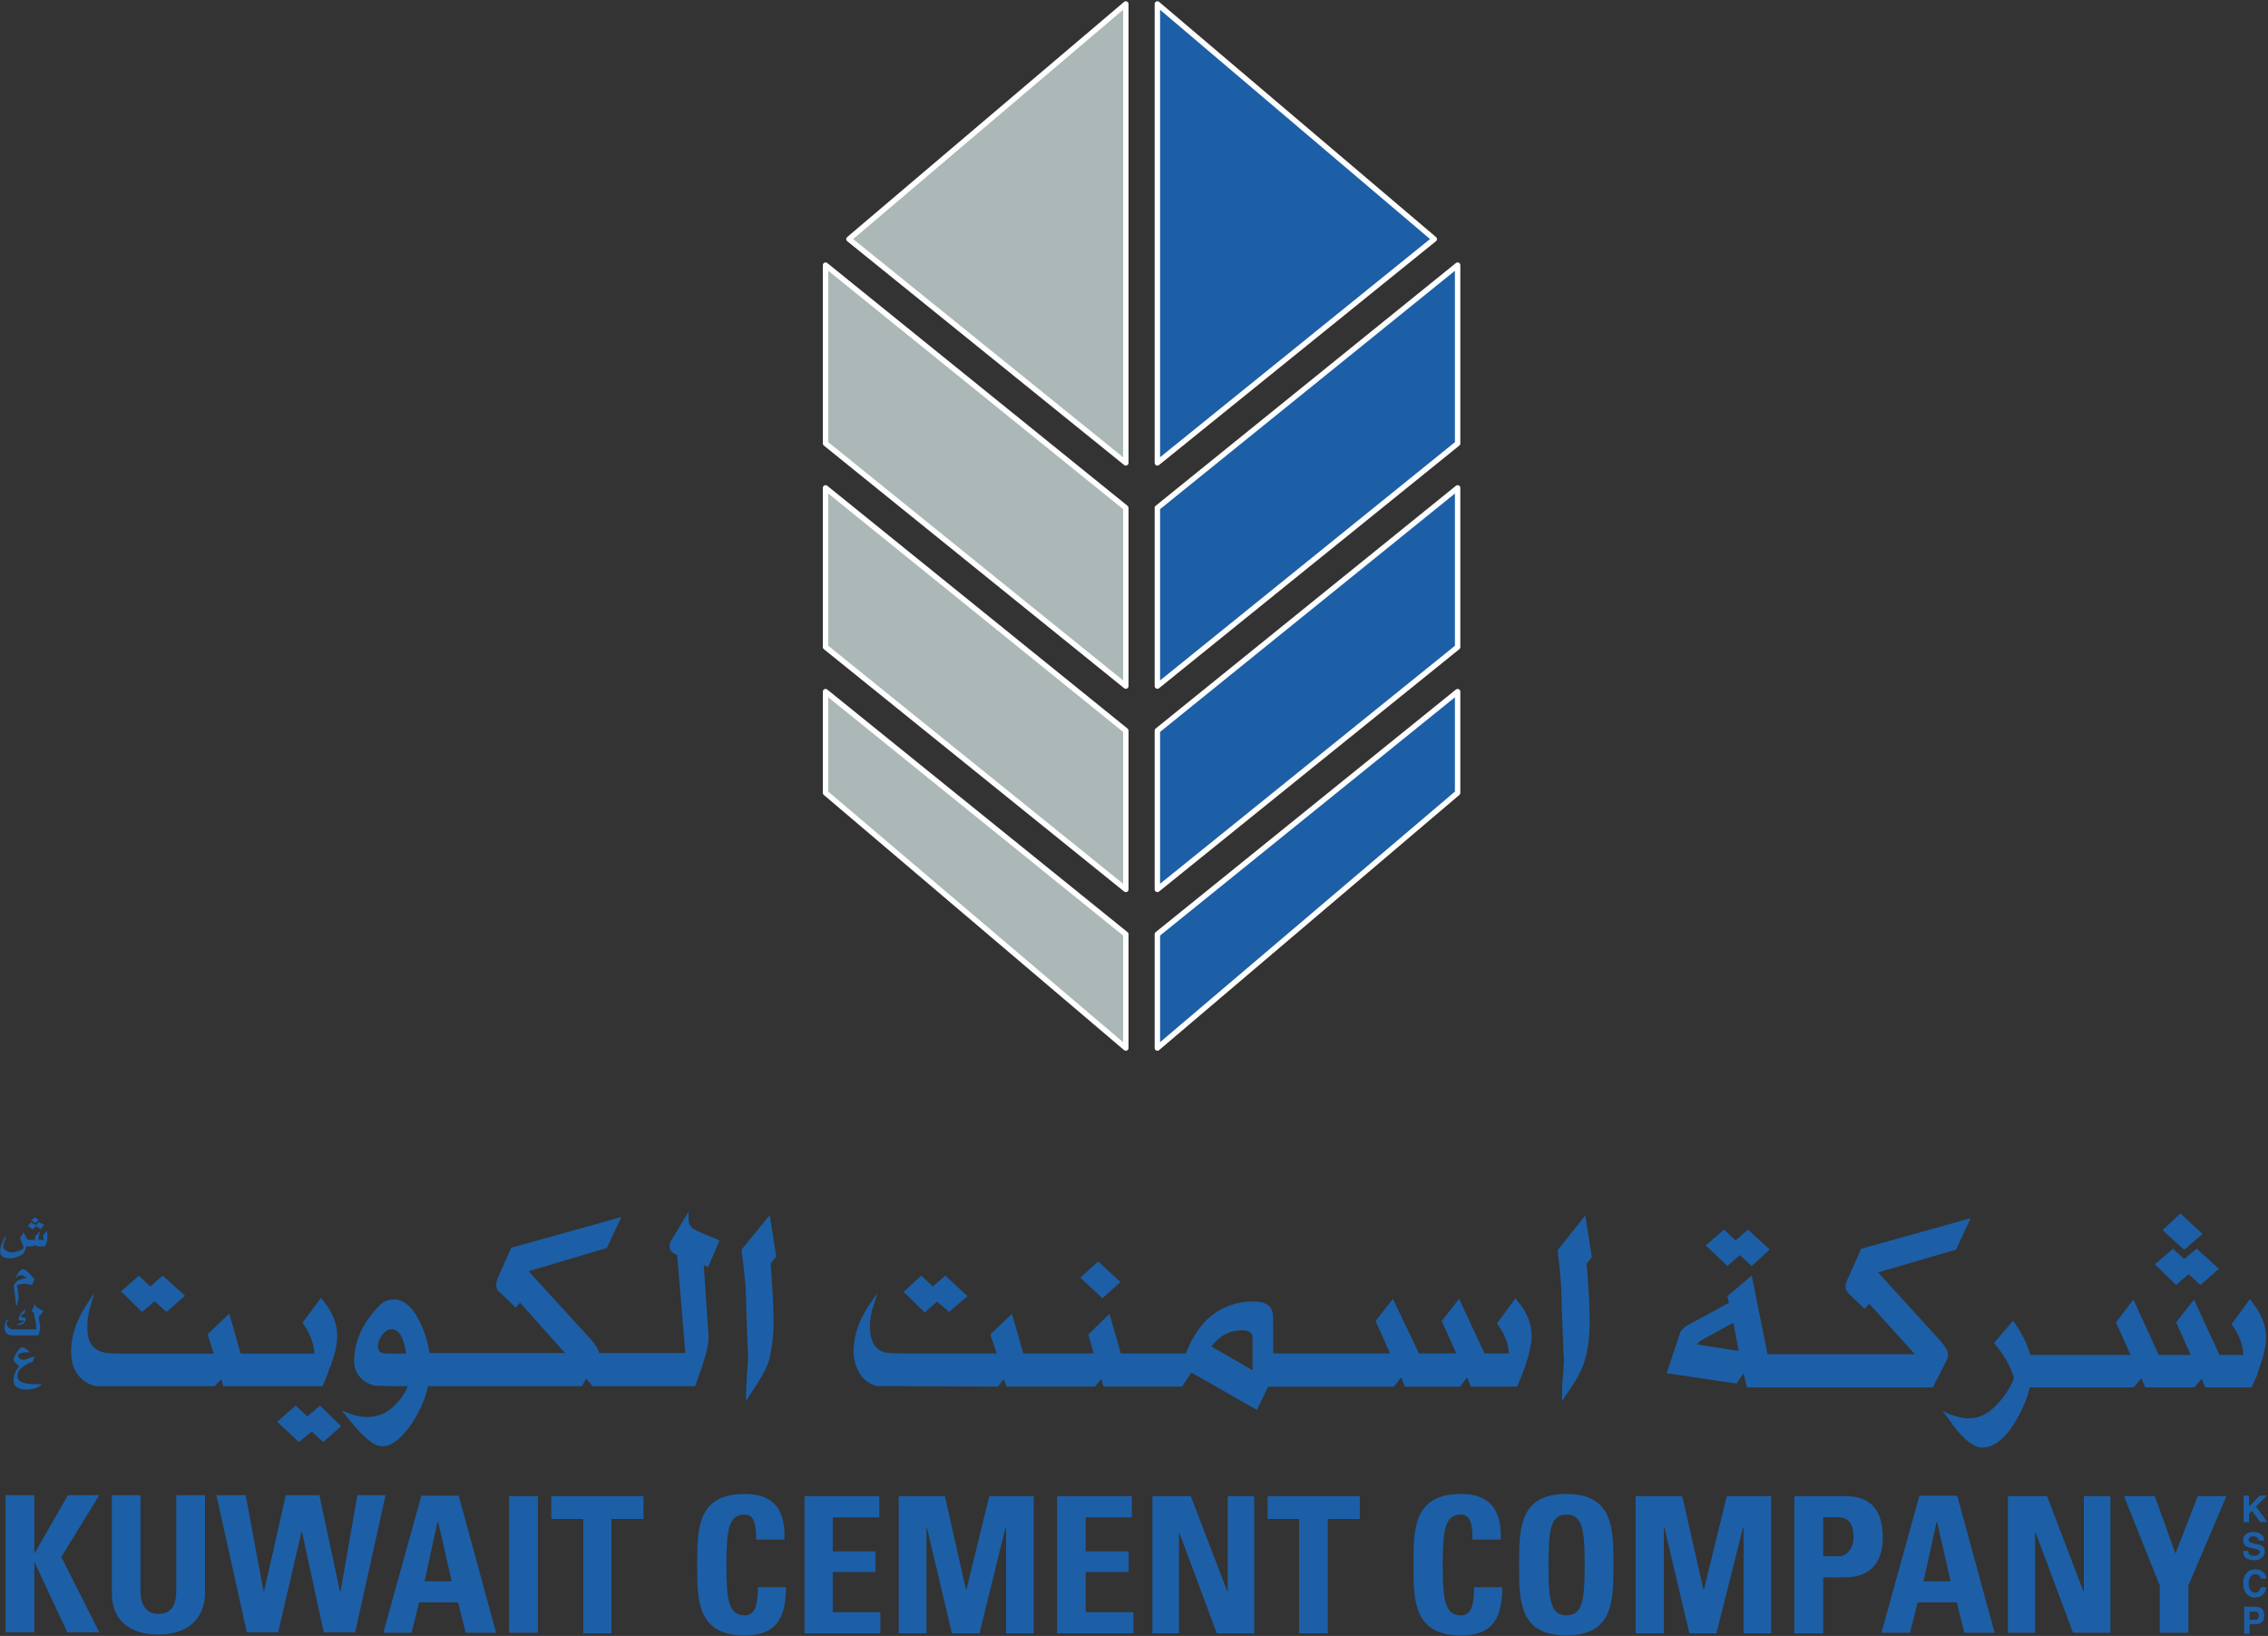 <svg version="1.2" xmlns="http://www.w3.org/2000/svg" viewBox="0 0 1553 1120" width="1553" height="1120">
	<rect x="0" y="0" width="1553" height="1120" fill="#333333" stroke="none"/>
	<title>تقرير-اسمنت-الكويت-E-1</title>
	<defs>
		<clipPath clipPathUnits="userSpaceOnUse" id="cp1">
			<path d="m-1426.11-205.03h4420.06v6246.92h-4420.06z"/>
		</clipPath>
	</defs>
	<style>
		.s0 { fill: #1c5fa7;stroke: #ffffff;stroke-linecap: round;stroke-linejoin: round;stroke-width: 3.7 } 
		.s1 { fill: #abb8b7;stroke: #ffffff;stroke-linecap: round;stroke-linejoin: round;stroke-width: 3.7 } 
		.s2 { fill: #1c5fa7 } 
	</style>
	<g id="Clip-Path: Page 1" clip-path="url(#cp1)">
		<g id="Page 1">
			<path id="Path 8" class="s0" d="m998.1 473.5v69.3l-205.6 174.7v-77.9z"/>
			<path id="Path 9" class="s0" d="m998.1 334v109l-205.6 165.9v-108.7z"/>
			<path id="Path 10" class="s0" d="m998.1 181.5v122.1l-205.6 166.1v-122z"/>
			<path id="Path 11" class="s0" d="m792.5 2.7v314.2l189.6-153.2z"/>
			<path id="Path 12" class="s1" d="m565.3 473.5v69.3l205.6 174.7v-77.9z"/>
			<path id="Path 13" class="s1" d="m565.3 334v109l205.6 165.9v-108.7z"/>
			<path id="Path 14" class="s1" d="m565.3 181.5v122.1l205.6 166.1v-122z"/>
			<path id="Path 15" class="s1" d="m770.9 2.7l-189.6 161 189.6 153.2z"/>
			<path id="Path 16" fill-rule="evenodd" class="s2" d="m97.3 898.2l-14.4-14.1 12.2-10.8 7.8 7.5 8.5-7.5 15.3 13.8-12.7 11.1-8.1-7.4zm123.6 50.8h-67.9l-1.5-4.8-4.5 4.8h-79.4c-1.5 0-2.6 0-3.3-0.4-5.6-1.5-10.1-5.2-13-10.7-1.9-3.7-2.6-7.8-2.6-13 0-10.4 3.7-21.2 10.7-31.9l5.2-7.8-2.6 8.9q-2.2 6.7-2.2 14.5c0 8.1 2.2 13.3 7.4 15.9 2.2 1.5 7.1 2.2 15.6 2.2h63.5l-4.1-13.3 14.8-14.1 7.8 27.4h50.5c-0.4-7-3-13.7-7.4-20l-0.8-1.1 12.7-17.1 1.1 1.5c6.6 7.8 10 16 10 24.9 0 5.2-1.5 11.8-4.5 20.4q-0.7 1.1-1.1 2.2-0.4 1.9-1.5 4.5zm-1.8 13.3l14.5 14.1-12.3 10.8-7.8-7.1-8.9 7.1-14.8-13.8 12.6-11.1 8.1 7.4zm265.8-94.9l-3-1.2 3.3 49.4c0 4.4-1.4 10.7-4.4 19.6v0.4l-3.4 9.3-1.4 4.1h-70.2l-4.4-5.2-3 5.2h-105.4c-3.3 17.4-18.9 41.1-30.4 41.1q-0.4 0-1.1 0c-5.6 0-13.4-6.6-24.2-20.4l-3.3-4 4.8 1.8c4.5 1.9 8.9 2.6 13 2.6 6.3 0 12.2-2.2 17.4-7 4.1-3.7 7.5-8.2 10.1-14.1h-12.3l-10.4-0.4c-8.5-1.9-14.1-8.5-14.1-16.7 0-13.3 5.6-26 16.7-37.5q4.5-4.8 10.4-4.8 10.4 0 17.8 15.2 5.2 10.8 6.7 21.5h92.8l-30.8-34.5-3 3.4-10.7-10.4c-1.9-1.1-2.6-3-2.6-5.2q0-1.9 1.1-4.8l9.3-20.8h0.7l74.6-20.8-10 21.2-53.5 15.9 42 46c4 4.5 5.9 7.8 6.3 10h59l-5.6-67.1q-5.2-1.9-5.2-5.9 0-2.3 1.5-4.9l1.5-2.2 10-16.7v4.8c0 2.6 0.7 4.5 2.2 6 0 0.4 1.1 1.1 4.9 3l14.1 5.9zm-206.8 59.3c-1.1-8.1-3.7-16.7-10-16.7-4.8 0-9.3 6.7-9.3 11.5q0 2.6 1.5 4.1l1.9 0.8 3 0.3zm253.4-66.4l-3.7 4.5v1.8c1.1 15.3 1.9 27.9 1.9 37.9 0 9.6-1.1 18.5-3 26.3-1.5 5.6-5.9 13.4-13.4 24.5l-2.5 3.7v-4.4c0-2.3 0.3-6.3 0.7-13.8 0.7-6.6 0.7-10.7 0.7-13.3-1.1-24.9-1.4-38.6-1.4-40.5 0-4.4-0.8-13.7-3-31.1v-0.4l19.3-23.7zm101.7 38.2l-14.5-14.1 12.2-11.1 7.8 7.4 8.6-7.4 15.2 14.1-12.6 10.7-8.2-7zm121.7-9.7l-15.2-14.1 12.3-11.1 15.2 14.1zm283.9 1.5c6.7 7.8 10 15.9 10 24.8 0 5.2-1.8 11.9-4.4 20.1l-2.6 7-3 7.1h-31.6l-2.6-6.4-4.8 6.4h-37.8l-2.6-6.4-4.9 6.4h-86.1l-7.8 15.9-44.9-25.6-6.3 9.7h-53.8l-1.5-5.2-4.4 5.2h-60.5l-1.9-5.2-4 5.2-79.5-0.4c-1.8 0-2.6 0-3.7 0-5.5-1.5-10-5.2-12.6-10.8-1.9-3.7-3-7.8-3-13 0-10.7 3.7-21.5 10.8-31.9l5.6-8.1-3 9.3q-2.2 6.3-2.2 14.4c0 8.2 2.6 13.4 7.4 16 2.2 1.5 7.4 1.8 15.6 1.8h63.8l-4.4-13 14.8-14.1 7.8 27.1h48.2l-3.7-13 14.5-14.1 7.8 27.1h44.5c4.1-10.7 9.7-19.3 16.7-25.2 8.6-7 18.2-10.4 29.7-10.4q11.9 0 13 8.2c0.4 1.1 0.4 3.7 0.4 7.8v19.6h80.1l-10-22.2 11.9-15.2 17.8 37.4h25.6l-10-22.2 11.9-15.2 17.4 37.4h16.7q-0.5-10-7.8-20l-0.3-0.7 12.6-17.1zm-181.1 26c0-2.6-0.8-5.6-7.1-5.6q-12.8 0-21.1 11.1l28.2 16.3zm232.3-55.6l-3.7 4.5 0.3 1.8c1.2 15.2 1.9 27.8 1.9 37.8 0 10.1-1.1 18.6-3.3 26.4-1.5 5.9-5.6 13.7-13.4 24.5l-2.2 3.7v-4.5c0-2.2 0-6.3 0.7-13.7 0.4-6.7 0.8-10.4 0.4-13.4-1.1-24.8-1.5-38.5-1.5-40.4 0-4.4-0.4-13.7-2.6-30.8v-0.7l18.9-23.8zm242.4 71.6l-8.9 17.5h-127.3l-2.3-9.7-4.8 7.1-47.9-7.1 9.3-27.8c0.8-1.9 3-4.1 6.7-5.9l26.7-14.5-1.1-4.5 16.7-14.1 10.8 53.8h100.9l-31.2-34.5-3.3 3.4-10.4-10c-1.8-1.5-2.6-3.4-2.6-5.2q0-1.9 1.5-5.2l9.3-20.8h0.4l74.5-20.8-10 21.5-53.4 15.6 41.9 46c4.1 4.5 6 7.8 6 10.4q0 1.9-1.5 4.8zm-149.6-65.6l-14.8-14.1 12.6-10.8 7.8 7.4 8.5-7.4 14.9 13.7-12.3 11.2-8.2-7.4zm7.8 58.2l-3.7-19.3-21.9 11.9q-1.8 1.1-2.9 2.9zm305-69.3l-14.8-13.4 12.2-11.5 15.2 14.1zm56.1 60.1c0 5.2-1.5 12.3-4.5 20.4l-2.2 6.7-3.3 7h-31.6l-2.6-5.9-4.8 5.9h-33.8l-2.6-6.3-5.2 6.3h-71.2c-1.9 8.2-5.6 16.4-10.8 24.9-6.7 10.7-14.1 16.3-21.5 16.3-5.6 0-12.3-4.8-19.7-14.5l-4.8-6.6-3-4.1 4.5 2.2c4.8 1.9 9.3 3 13.7 3q10.4 0 18.9-9.3 7.5-7.4 11.9-18.2c-2.6-8.9-7-15.9-13-23.3l-0.7-0.8 13-15.2 1.1 1.5q7.4 10.4 10.7 21.9h68.7l-10-22.3 11.9-15.6 17.4 37.9h21.9l-10-22.3 12.2-15.6 17.5 37.9h16.3c-0.4-7.1-2.6-13.4-7.4-20.1l-0.8-0.7 12.7-17.4 1.1 1.5c6.6 8.1 10 16.3 10 24.8zm-61.6-36l-14.5-14.1 12.3-10.7 7.7 7 8.6-7 15.2 13.7-12.6 11.1-8.2-7.4zm-1471.9 71.6c-6.6 0-8.9-2.6-8.9-6.3 0-4.8 3-8.9 3.8-9.6v-0.4c-0.8-0.4-3.8-2.2-3.8-4.5 0-0.7 3-8.1 6.3-8.1 1.5 0 4.9 2.9 4.9 3.7 0 0-1.5-0.8-5.2 0-1.5 0.3-3 1.1-3 1.5 0 0.7 0.4 3.3 3.7 3.3 2.6 0 4.5-1.9 7.8-2.2-0.4 0.7-1.1 2.9-1.5 3.7-3.3 0.7-10.4 4.4-10.4 9.6 0 4.9 6.7 5.6 12.7 5.6h4c-0.7 1.1-3.7 3.7-10.4 3.7z"/>
			<path id="Path 17" fill-rule="evenodd" class="s2" d="m29.8 897.5c-1.1-0.4-3-1.5-4.8-2.6-0.4-0.4-0.8-1.5-0.8-2.3-0.7 1.1-2.2 4.1-2.6 4.9 0 0.3 1.5 1.1 1.5 1.1 0 1.1 2.6 10.7 1.5 11.5h-16c-2.2 0-4-2.3-4-3.7 0-1.9 1.5-3 0.7-3-1.5 0-2.2 4.1-2.2 5.9 0 3 1.8 4.9 5.5 4.9h16.4c0.7 0 1.1 0 1.5-0.4 0-0.4 1.1-3.7 1.1-5.2 0 0-1.1-5.9-1.1-7.1 0.3-0.3 2.6-2.9 3.3-4zm-12.2 5.2c0-1.2-4.1-0.4-3.4-1.5 0.4-0.8 1.9-1.9 2.6-2.3 0.4-0.3 0.4-1.1 0.8-2.2-1.9 0-4.9 4.5-4.9 6.3 0 1.5 3.7 0.8 3.7 1.5-0.3 0.7-5.2 2.2-5.2 2.6 0.4 0 3 0 3.8-0.4 0.7-0.3 2.6-1.8 2.6-4zm5.9-27.1c-0.7-0.8-2.2-2.6-3.7-4.1-1.1-1.1-3-2.6-3.7-2.6-1.1 0-2.6 1.1-3.4 2.2-1.1 1.5-2.2 4.1-1.8 4.1 0 0 1.5-2.2 3.3-2.2 1.9 0 3.7 1.8 3.7 1.8l-0.7 0.4c-1.9 0-5.2 1.5-5.6 1.9 0 0-2.2 2.6-2.2 3.3l1.5 11.9c0 0.3 0 1.4 0.3 1.4 0.8 0 1.5-4.8 1.5-5.9 0-2.6-1.1-7.8-1.1-7.8l0.4-0.3c0.7-0.4 3.3-0.8 5.2-0.8 1.8 0 3.7 0.8 4.8 0.8zm3-40.1l-2.6-2.2-2.6 2.2 3 1.8zm2.9 10.8c0 0.4 0.8 2.6 0.8 2.6h-3.7c-0.4-1.1 0.3-4.5 1.1-5.9-1.1 0.7-3 2.9-3.4 3.3 0 0.4-0.3 2.6-0.3 2.6 0 0-3.4 0-4.5 0-1.5-0.7-1.9-3-3.3-5.2-1.2 1.9-2.3 3.7-2.3 4.1 1.5 3 2.3 5.9 2.3 6.7-0.8 1.4-6 2.9-7.8 2.9-1.1 0-6-0.3-6-4.4 0-2.6 2.6-6.3 1.5-6.3-0.7 0-3.7 5.9-3.7 10 0 4.1 3.7 4.8 7.4 4.8 1.9 0 6.3-1.5 8.2-3 1.1-1.1 2.2-4.4 2.2-5.2h1.5c0 0 3.3 0 4.1-0.3 0.4-0.4 0.7-0.8 0.7-0.8 0.4 0 0.8 0.8 0.8 1.1h5.9c0.4-1.1 1.1-2.9 1.1-2.9 0 0 0.4-0.4 0.4-3v-4.8c-1.1 0.7-3 3.3-3 3.7zm-4.8-7c0.4 0 3 2.2 3.3 2.2 0 0 1.5-1.9 2.3-3l-3.4-1.8c-0.7 0.3-1.5 1.8-2.2 1.8-0.4 0-2.6-1.1-3.3-1.8-0.4 0.7 0.3 0-2.3 2.6 0.4 0.3 2.6 1.8 3.7 2.2 0.8-0.8 1.9-2.2 1.9-2.2zm21.9 184.3l-23 40.1v-40.1h-19.7v93.9h19.7v-48.3l22.6 48.3h21.9l-26-51.6 26-42.3zm74.2 0v65.3c0 10.4-3.7 16-12.2 16-7.1 0-12.3-4.5-12.3-16v-65.3h-19.6v66.8c0 17.4 10.4 28.6 31.9 28.6 24.1 0 31.9-14.9 31.9-28.6v-66.8zm124 0l-11.5 66h-0.4l-14.1-66h-23l-14.9 66h-0.3l-12.3-66h-20l20.8 93.9h21.5l15.9-68.7h0.4l14.9 68.7h21.5l20.8-93.9z"/>
			<path id="Path 18" fill-rule="evenodd" class="s2" d="m314.1 1024l25.6 93.8h-20.8l-5.2-20.8h-26.7l-5.2 20.8h-19.3l26-93.8zm-23.4 58.6h18.6l-9.3-40.8h-0.4zm57.9-58.3h19.7v93.5h-19.7zm92 0v15.6h-21.9v78.3h-19.3v-78.3h-21.9v-15.6zm36.8 47.1c0-24.8 0-48.6 32.6-48.6 20.1 0 27.9 11.1 27.1 31.2h-19.3c0-12.3-2.2-17.1-7.8-17.1-11.1 0-12.6 10.4-12.6 34.5 0 24.1 1.5 34.5 12.6 34.5 9 0 8.6-11.9 9-19.3h19.2c0 25.2-10 33-28.2 33-32.6 0-32.6-23.7-32.6-48.2zm124.7-47.1v14.5h-31.9v23.3h29.3v14.1h-29.3v27.5h32.6v14.5h-51.9v-93.9zm105.7 0v93.9h-18.9v-72.4h-0.4l-17.8 72.4h-18.9l-17.1-72.4h-0.3v72.4h-19v-93.9h31.6l14.4 63.8h0.4l15.6-63.8zm67.2 0v14.5h-31.6v23.3h29.4v14.1h-29.4v27.5h32.7v14.5h-52.3v-93.9zm83.8 0v93.9h-25.6l-25.6-68.7h-0.3v68.7h-18.2v-93.9h26.3l24.9 64.9h0.4v-64.9zm72.3 0v15.6h-21.9v78.3h-19.6v-78.3h-21.6v-15.6zm36.8 47.1c0-24.8 0-48.6 32.6-48.6 19.7 0 27.9 11.1 27.1 31.2h-19.3c0-12.3-2.2-17.1-7.8-17.1-11.1 0-12.6 10.4-12.6 34.5 0 24.1 1.5 34.5 12.6 34.5 8.9 0 8.6-11.9 8.9-19.3h19.3c0 25.2-10 33-28.2 33-32.6 0-32.6-23.7-32.6-48.2zm72.3 0c0-24.8 0-48.6 32.3-48.6 32.3 0 32.3 23.8 32.3 48.6 0 24.5 0 48.2-32.3 48.2-32.3 0-32.3-23.7-32.3-48.2zm44.9 0c0-24.1-1.4-34.5-12.6-34.5-10.7 0-12.2 10.4-12.2 34.5 0 24.1 1.5 34.5 12.2 34.5 11.2 0 12.6-10.4 12.6-34.5zm127.7-47.1v93.9h-18.9v-72.4h-0.4l-18.2 72.4h-18.5l-17.1-72.4h-0.4v72.4h-19.3v-93.9h31.9l14.5 63.8h0.4l15.6-63.8zm15.9 0h35.3c18.2 0 25.2 11.1 25.2 28.2 0 10.8-3.3 27.4-26.3 27.4h-14.5v38.3h-19.7zm19.7 41.1h11.1c5.6 0 9.7-6.3 9.7-12.6 0-7.4-1.9-14.1-10.8-14.1h-10z"/>
			<path id="Path 19" fill-rule="evenodd" class="s2" d="m1340.2 1024l25.6 93.8h-20.7l-5.2-20.8h-26.8l-5.2 20.8h-19.6l26-93.8zm-23.1 58.6h18.6l-9.3-40.8h-0.3zm128-58.3v93.5h-25.6l-25.6-68.6h-0.4v68.6h-18.6v-93.5h26.8l24.8 64.9h0.4v-64.9zm79.4 0l-26 61.2v32.3h-19.6v-32.3l-24.5-61.2h21.1l14.1 39.3 15.3-39.3zm24.4 86.1q-1.4 1.5-4.4 1.5h-4.1v6.6h-3.7v-18.5h7.8q3 0 4.4 1.5 1.5 1.5 1.5 4.4 0 3.4-1.5 4.5zm-2.9-6.3q-0.8-0.8-1.9-0.8h-3.7v5.6h3.7q1.1 0 1.9-0.7 0.7-0.8 0.7-2.3 0-1.5-0.7-1.8zm-7.4-27.5q2.2-2.2 5.5-2.2 4.5 0 6.7 3 1.1 1.8 1.1 3.3h-3.7q-0.4-1.1-1.1-1.8-0.7-1.2-3-1.2-1.8 0-2.9 1.5-1.5 1.9-1.5 4.8 0 3 1.5 4.9 1.1 1.5 2.9 1.5 2.3 0 3-1.5 0.7-0.8 1.1-2.3h3.7q-0.4 3.4-2.6 5.2-1.8 1.9-5.2 1.9-3.7 0-5.9-2.6-2.2-2.6-2.2-7.1 0-4.8 2.6-7.4zm0.7-14.8q0.4 1.5 0.7 2.2 1.2 1.1 3.4 1.1 1.5 0 2.2-0.3 1.9-0.8 1.9-2.3 0-0.7-1.1-1.5-0.8-0.3-2.3-0.7l-2.2-0.4q-3-0.7-4.1-1.5-1.8-1.1-1.8-4 0-2.3 1.8-4.1 1.9-1.5 5.6-1.5 3 0 4.8 1.5 2.2 1.5 2.2 4.4h-3.7q0-1.4-1.5-2.2-0.7-0.7-2.2-0.7-1.5 0-2.6 0.7-0.7 0.8-0.7 1.9 0 0.7 0.7 1.1 0.8 0.4 2.6 1.1l3.4 0.7q1.8 0.4 2.9 1.1 1.5 1.5 1.5 3.8 0 2.6-1.9 4-1.8 1.9-5.1 1.9-3.8 0-6-1.5-1.8-1.8-1.8-4.8zm12.9-37.9l-7.4 7.5 7.8 10.7h-4.8l-5.9-7.8-1.9 1.9v5.9h-3.7v-18.2h3.7v7.5l7.4-7.5z"/>
		</g>
	</g>
</svg>